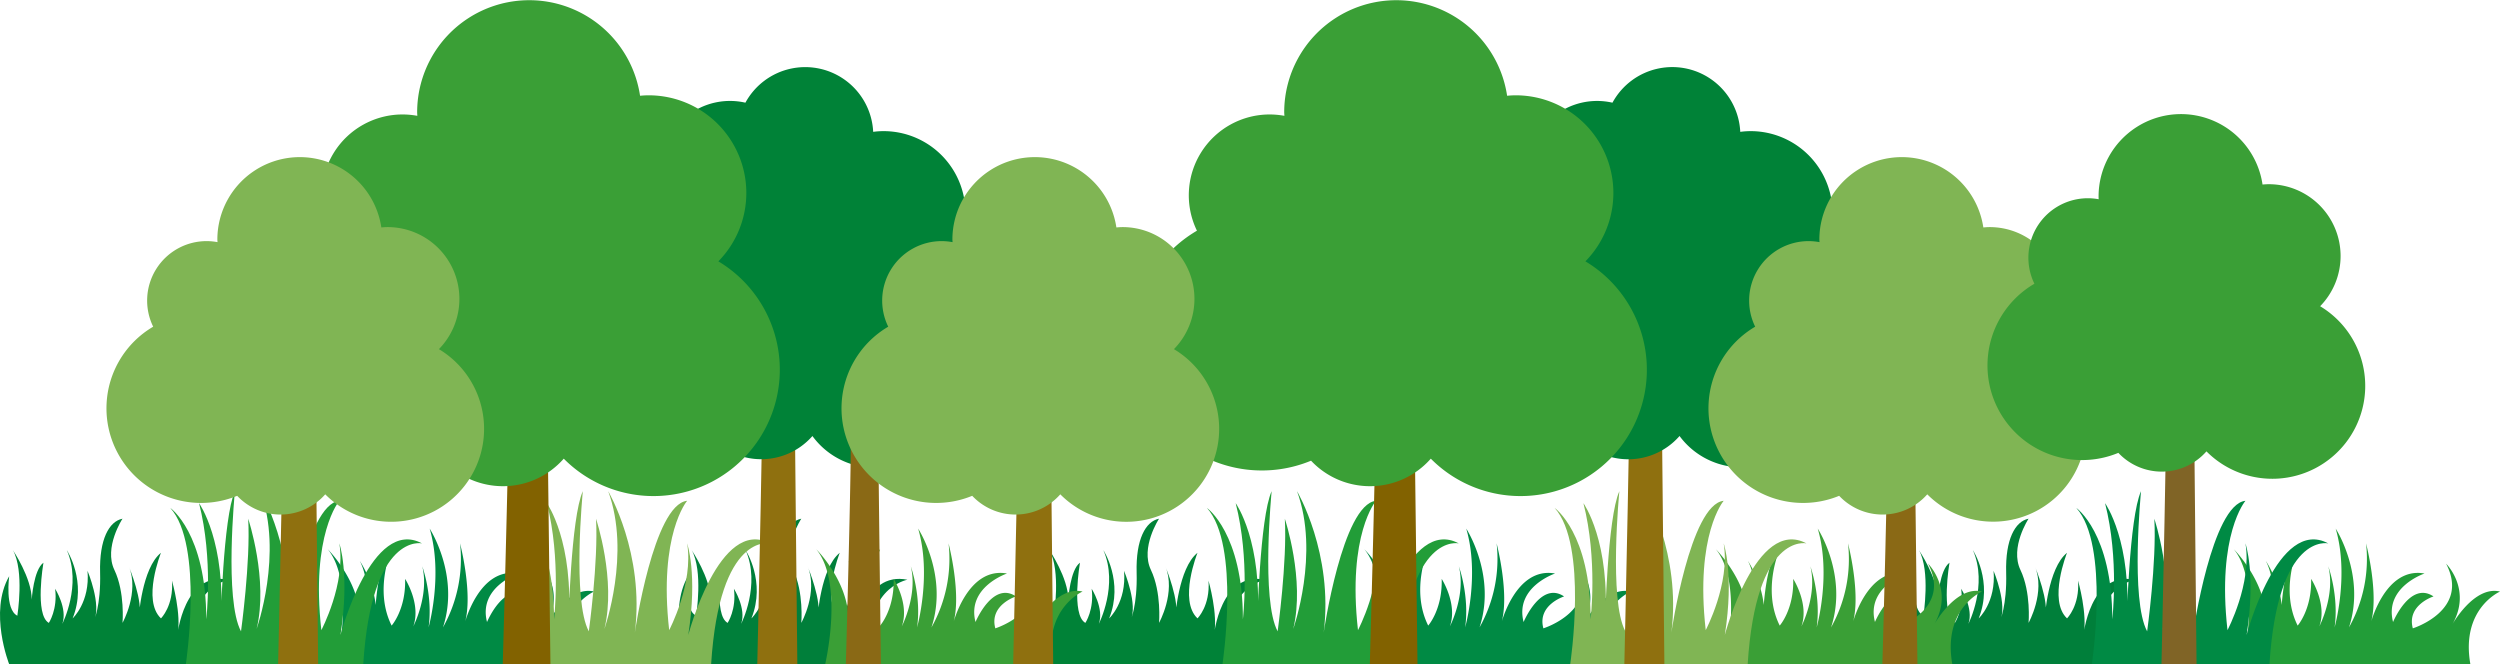 <svg id="レイヤー_1" data-name="レイヤー 1" xmlns="http://www.w3.org/2000/svg" viewBox="0 0 1227 326"><defs><style>.cls-1{fill:#007f3a;}.cls-2{fill:#229d38;}.cls-3{fill:#008a44;}.cls-4{fill:#008237;}.cls-5{fill:#3a9f36;}.cls-6{fill:#80b554;}.cls-7{fill:#8f700f;}.cls-8{fill:#826200;}.cls-9{fill:#8a6915;}.cls-10{fill:#806426;}</style></defs><title>wood</title><path class="cls-1" d="M940,326s-10.16-25.57,0-43.2c0,0-2.21,16.3,4,19.39,0,0,3.55-22-2.19-32.19,0,0,9.26,13.67,9.26,24.26,0,0,.88-14.56,5.74-18.09,0,0-4.41,25.58,2.65,29.55,0,0,4.42-6.62,3.08-16.77,0,0,6.19,9.72,3.55,17.21,0,0,9.7-19,2.21-36.16,0,0,10.09,15.44,2.84,33.51,0,0,8.62-7.93,7.3-23.36,0,0,7.07,16.76,3.09,24.69,0,0,3.54-7.5,3.09-23.82s4.42-25.14,11-26.45c0,0-9.28,14.1-4,25.13s4,26,4,26,8.38-15,3.09-27.78c0,0,7.5,18.07,4.86,25.14,0,0,1.54-24.26,10.92-31.75,0,0-9.38,23.37,0,32.18,0,0,6.29-6.17,5.41-18.51,0,0,4.85,16.75,2.64,26.89,0,0,3.09-31.74,25.17-27.34,0,0-23.84,4.4-17.22,41.45Z"/><path class="cls-2" d="M1100.72,326s9.31-39.68-4.37-56.44c0,0,18.09,18.08,15.44,38.36,0,0,8-17.19.27-32.63,0,0,10.77,15.88,7.24,31.75,0,0,.44-31.75,8.39-37.48,0,0-8.83,19.84,0,37.48,0,0,7-7.94,6.62-22.93,0,0,8,12.35,4,23.36,0,0,8-15.42,4.41-29.53,0,0,5.3,14.55,3.09,30,0,0,7.26-25.57.54-48.5,0,0,14.91,22.93,6.53,48.5a68.67,68.67,0,0,0,8.38-41.26s6.62,25.39,2.2,39.5c0,0,7.07-28.22,26.5-24.7,0,0-19.87,6.62-15.45,23.81,0,0,8.39-20.27,19.86-12.56,0,0-13.24,4.2-10.16,15.66,0,0,28.26-8.83,16.33-31.74,0,0,12.94,12.77,2.94,30,0,0,10.75-19.39,23.55-16.32,0,0-19.42,8.39-14.56,35.72Z"/><path class="cls-3" d="M1026.69,326s8.83-58.5-7.65-76.72c0,0,17.66,12.35,17.66,54.67,0,0,3.52-29.38-3.54-57,0,0,13.54,18.82,10.6,59.38,0,0,1.18-52.32,7.06-65.26,0,0-5.29,53.51,3,68.79,0,0,4.7-34.1,3.53-55.26,0,0,10,30,4.11,54.09,0,0,13.14-37,1.86-67.62,0,0,18,30.58,13.09,69.39,0,0,9.19-62.91,25.66-64.68,0,0-14.12,16.47-8.82,63.49,0,0,12.09-22.85,8.82-42.58,0,0,5.24,15,.57,44.94,0,0,15.33-58.15,40.05-44.94,0,0-24.72-5.62-28.84,59.34Z"/><path class="cls-4" d="M513.25,326s-10.15-25.57,0-43.2c0,0-2.21,16.3,4,19.39,0,0,3.53-22-2.2-32.19,0,0,9.26,13.67,9.26,24.26,0,0,.89-14.56,5.74-18.09,0,0-4.42,25.58,2.65,29.55,0,0,4.41-6.62,3.09-16.77,0,0,6.18,9.72,3.53,17.21,0,0,9.72-19,2.21-36.16,0,0,10.1,15.44,2.84,33.51,0,0,8.63-7.93,7.31-23.36,0,0,7.06,16.76,3.1,24.69,0,0,3.52-7.5,3.08-23.82s4.41-25.14,11-26.45c0,0-9.27,14.1-4,25.13s4,26,4,26,8.38-15,3.09-27.78c0,0,7.5,18.07,4.85,25.14,0,0,1.54-24.26,10.93-31.75,0,0-9.39,23.37,0,32.18,0,0,6.29-6.17,5.4-18.51,0,0,4.86,16.75,2.65,26.89,0,0,3.09-31.74,25.16-27.34,0,0-23.84,4.4-17.21,41.45Z"/><path class="cls-3" d="M674,326s9.3-39.68-4.38-56.44c0,0,18.09,18.08,15.45,38.36,0,0,8-17.19.27-32.63,0,0,10.76,15.88,7.23,31.75,0,0,.44-31.75,8.39-37.48,0,0-8.82,19.84,0,37.48,0,0,7.07-7.94,6.62-22.93,0,0,7.95,12.35,4,23.36,0,0,8-15.42,4.42-29.53,0,0,5.3,14.55,3.09,30,0,0,7.26-25.57.54-48.5,0,0,14.91,22.93,6.52,48.5a68.63,68.63,0,0,0,8.39-41.26s6.62,25.39,2.21,39.5c0,0,7.06-28.22,26.48-24.7,0,0-19.86,6.62-15.45,23.81,0,0,8.39-20.27,19.87-12.56,0,0-13.25,4.2-10.16,15.66,0,0,28.26-8.83,16.33-31.74,0,0,12.93,12.77,2.94,30,0,0,10.75-19.39,23.55-16.32,0,0-19.42,8.39-14.56,35.72Z"/><path class="cls-5" d="M846.52,326s9.31-39.68-4.38-56.44c0,0,18.11,18.08,15.46,38.36,0,0,8-17.19.27-32.63,0,0,10.76,15.88,7.23,31.75,0,0,.44-31.75,8.39-37.48,0,0-8.83,19.84,0,37.48,0,0,7.06-7.94,6.62-22.93,0,0,7.94,12.35,4,23.36,0,0,7.94-15.42,4.42-29.53,0,0,5.29,14.55,3.09,30,0,0,7.25-25.57.53-48.5,0,0,14.92,22.93,6.53,48.5A68.63,68.63,0,0,0,907,266.66s6.61,25.39,2.2,39.5c0,0,7.06-28.22,26.49-24.7,0,0-19.87,6.62-15.46,23.81,0,0,8.39-20.27,19.87-12.56,0,0-13.24,4.2-10.15,15.66,0,0,28.25-8.83,16.33-31.74,0,0,12.93,12.77,2.93,30,0,0,10.75-19.39,23.56-16.32,0,0-19.43,8.39-14.57,35.72Z"/><path class="cls-2" d="M600,326s8.83-58.5-7.65-76.72c0,0,17.66,12.35,17.66,54.67,0,0,3.53-29.38-3.54-57,0,0,13.54,18.82,10.6,59.38,0,0,1.18-52.32,7.06-65.26,0,0-5.29,53.51,2.94,68.79,0,0,4.71-34.1,3.53-55.26,0,0,10,30,4.12,54.09,0,0,13.13-37,1.86-67.62,0,0,18,30.58,13.09,69.39,0,0,9.18-62.91,25.67-64.68,0,0-14.13,16.47-8.84,63.49,0,0,12.1-22.85,8.84-42.58,0,0,5.23,15,.55,44.94,0,0,15.33-58.15,40.06-44.94,0,0-24.73-5.62-28.84,59.34Z"/><path class="cls-6" d="M770.66,326s8.83-58.5-7.65-76.72c0,0,17.66,12.35,17.66,54.67,0,0,3.53-29.38-3.53-57,0,0,13.53,18.82,10.59,59.38,0,0,1.17-52.32,7.06-65.26,0,0-5.29,53.51,2.94,68.79,0,0,4.71-34.1,3.54-55.26,0,0,10,30,4.11,54.09,0,0,13.13-37,1.86-67.62,0,0,18,30.58,13.08,69.39,0,0,9.2-62.91,25.67-64.68,0,0-14.12,16.47-8.82,63.49,0,0,12.08-22.85,8.82-42.58,0,0,5.23,15,.56,44.94,0,0,15.33-58.15,40.05-44.94,0,0-24.72-5.62-28.84,59.34Z"/><path class="cls-7" d="M799.81,168.11c1,4.37-2.58,157.89-2.58,157.89h19.65s-1.56-149.77-1.56-161Z"/><path class="cls-4" d="M916.12,149.8a33.35,33.35,0,0,0-19.56-30.36,40.21,40.21,0,0,0-37.44-55.08,39.52,39.52,0,0,0-5,.35A33.4,33.4,0,0,0,791.4,50.4,33.85,33.85,0,0,0,750,83.45a33,33,0,0,0,.23,3.87,33.31,33.31,0,0,0-22.7,52.06,41.23,41.23,0,1,0,42.59,69.08,33.38,33.38,0,0,0,54.2,5.53,37.81,37.81,0,0,0,68.24-22.45,38.34,38.34,0,0,0-1.25-9.52A33.35,33.35,0,0,0,916.12,149.8Z"/><path class="cls-8" d="M674.05,166.5a21.41,21.41,0,0,1,1.33,3.24C676.62,175,672.3,326,672.3,326h23.41s-1.85-146.57-1.85-160V166"/><path class="cls-5" d="M778.15,128.24a47.92,47.92,0,0,0-34.3-81.46c-1.41,0-2.78.09-4.16.22a55,55,0,0,0-109.4,8c0,.62.08,1.23.09,1.85a40.63,40.63,0,0,0-7.12-.67,39.69,39.69,0,0,0-35.8,57.05,63.15,63.15,0,0,0,56,112.88,39.71,39.71,0,0,0,58.78-1,62,62,0,1,0,75.88-96.84Z"/><path class="cls-9" d="M925.14,208.68a17.07,17.07,0,0,1,1,2.39c.9,3.84-2.27,114.93-2.27,114.93h17.21s-1.35-107.81-1.35-117.66v0"/><path class="cls-6" d="M1001.71,171.38a35.25,35.25,0,0,0-25.24-59.92c-1,0-2,.08-3.05.17a40.46,40.46,0,0,0-80.48,5.85c0,.46.06.91.08,1.36a30.12,30.12,0,0,0-5.24-.5,29.19,29.19,0,0,0-26.34,42,46.45,46.45,0,0,0,41.22,83,29.23,29.23,0,0,0,43.24-.73,45.59,45.59,0,1,0,55.81-71.23Z"/><path class="cls-10" d="M1062.12,182a16.17,16.17,0,0,1,1,2.4c.9,3.83-2.27,141.63-2.27,141.63h17.22s-1.37-134.53-1.37-144.37v0"/><path class="cls-5" d="M1138.69,150.33a35.25,35.25,0,0,0-25.24-59.92c-1,0-2,.07-3,.16a40.45,40.45,0,0,0-80.47,5.86c0,.46,0,.9.06,1.36a29.18,29.18,0,0,0-31.56,41.47,46.44,46.44,0,0,0,41.21,83,29.21,29.21,0,0,0,43.24-.73,45.59,45.59,0,1,0,55.81-71.22Z"/><path class="cls-1" d="M337.66,326s-10.16-25.57,0-43.2c0,0-2.21,16.3,4,19.39,0,0,3.55-22-2.19-32.19,0,0,9.26,13.67,9.26,24.26,0,0,.88-14.56,5.74-18.09,0,0-4.41,25.58,2.65,29.55,0,0,4.42-6.62,3.08-16.77,0,0,6.19,9.72,3.55,17.21,0,0,9.7-19,2.2-36.16,0,0,10.1,15.44,2.84,33.51,0,0,8.63-7.93,7.31-23.36,0,0,7.07,16.76,3.09,24.69,0,0,3.54-7.5,3.09-23.82s4.42-25.14,11-26.45c0,0-9.28,14.1-4,25.13s4,26,4,26,8.38-15,3.09-27.78c0,0,7.5,18.07,4.86,25.14,0,0,1.54-24.26,10.92-31.75,0,0-9.38,23.37,0,32.18,0,0,6.29-6.17,5.41-18.51,0,0,4.85,16.75,2.64,26.89,0,0,3.09-31.74,25.16-27.34,0,0-23.83,4.4-17.22,41.45Z"/><path class="cls-4" d="M4.51,326s-10.15-25.57,0-43.2c0,0-2.21,16.3,4,19.39,0,0,3.54-22-2.19-32.19,0,0,9.26,13.67,9.26,24.26,0,0,.88-14.56,5.74-18.09,0,0-4.42,25.58,2.65,29.55,0,0,4.41-6.62,3.08-16.77,0,0,6.19,9.72,3.54,17.21,0,0,9.71-19,2.2-36.16,0,0,10.11,15.44,2.85,33.51,0,0,8.63-7.93,7.31-23.36,0,0,7.06,16.76,3.09,24.69,0,0,3.53-7.5,3.09-23.82s4.41-25.14,11-26.45c0,0-9.27,14.1-4,25.13s4,26,4,26,8.38-15,3.08-27.78c0,0,7.51,18.07,4.86,25.14,0,0,1.54-24.26,10.93-31.75,0,0-9.39,23.37,0,32.18,0,0,6.29-6.17,5.4-18.51,0,0,4.85,16.75,2.65,26.89,0,0,3.09-31.74,25.16-27.34,0,0-23.84,4.4-17.21,41.45Z"/><path class="cls-3" d="M165.24,326s9.31-39.68-4.38-56.44c0,0,18.1,18.08,15.46,38.36,0,0,8-17.19.26-32.63,0,0,10.77,15.88,7.24,31.75,0,0,.44-31.75,8.39-37.48,0,0-8.83,19.84,0,37.48,0,0,7.07-7.94,6.62-22.93,0,0,7.95,12.35,4,23.36,0,0,7.95-15.42,4.42-29.53,0,0,5.3,14.55,3.09,30,0,0,7.25-25.57.54-48.5,0,0,14.91,22.93,6.52,48.5a68.63,68.63,0,0,0,8.39-41.26s6.62,25.39,2.2,39.5c0,0,7.07-28.22,26.49-24.7,0,0-19.86,6.62-15.45,23.81,0,0,8.39-20.27,19.86-12.56,0,0-13.24,4.2-10.15,15.66,0,0,28.26-8.83,16.33-31.74,0,0,12.92,12.77,2.93,30,0,0,10.76-19.39,23.56-16.32,0,0-19.42,8.39-14.56,35.72Z"/><path class="cls-5" d="M405,326s9.31-39.68-4.38-56.44c0,0,18.11,18.08,15.46,38.36,0,0,8-17.19.27-32.63,0,0,10.76,15.88,7.23,31.75,0,0,.44-31.75,8.39-37.48,0,0-8.83,19.84,0,37.48,0,0,7.06-7.94,6.62-22.93,0,0,7.95,12.35,4,23.36,0,0,7.94-15.42,4.42-29.53,0,0,5.29,14.55,3.09,30,0,0,7.25-25.57.53-48.5,0,0,14.92,22.93,6.53,48.5a68.63,68.63,0,0,0,8.39-41.26s6.62,25.39,2.2,39.5c0,0,7.06-28.22,26.49-24.7,0,0-19.87,6.62-15.46,23.81,0,0,8.39-20.27,19.87-12.56,0,0-13.24,4.2-10.15,15.66,0,0,28.25-8.83,16.33-31.74,0,0,12.93,12.77,2.94,30,0,0,10.74-19.39,23.55-16.32,0,0-19.43,8.39-14.57,35.72Z"/><path class="cls-2" d="M91.22,326s8.83-58.5-7.65-76.72c0,0,17.66,12.35,17.66,54.67,0,0,3.52-29.38-3.54-57,0,0,13.54,18.82,10.6,59.38,0,0,1.17-52.32,7-65.26,0,0-5.29,53.51,3,68.79,0,0,4.71-34.1,3.53-55.26,0,0,10,30,4.12,54.09,0,0,13.13-37,1.85-67.62,0,0,18,30.58,13.1,69.39,0,0,9.18-62.91,25.66-64.68,0,0-14.12,16.47-8.83,63.49,0,0,12.09-22.85,8.83-42.58,0,0,5.23,15,.56,44.94,0,0,15.33-58.15,40-44.94,0,0-24.72-5.62-28.83,59.34Z"/><path class="cls-6" d="M261.92,326s8.83-58.5-7.66-76.72c0,0,17.66,12.35,17.66,54.67,0,0,3.54-29.38-3.52-57,0,0,13.53,18.82,10.58,59.38,0,0,1.18-52.32,7.07-65.26,0,0-5.29,53.51,2.94,68.79,0,0,4.71-34.1,3.54-55.26,0,0,10,30,4.11,54.09,0,0,13.12-37,1.86-67.62,0,0,18,30.58,13.08,69.39,0,0,9.19-62.91,25.67-64.68,0,0-14.12,16.47-8.82,63.49,0,0,12.08-22.85,8.82-42.58,0,0,5.23,15,.56,44.94,0,0,15.33-58.15,40.05-44.94,0,0-24.72-5.62-28.84,59.34Z"/><path class="cls-7" d="M374.26,168.11c1,4.37-2.59,157.89-2.59,157.89h19.66s-1.56-149.77-1.56-161Z"/><path class="cls-7" d="M499.85,168.11c1,4.37-2.59,157.89-2.59,157.89h19.65s-1.56-149.77-1.56-161Z"/><path class="cls-4" d="M490.57,149.8A33.36,33.36,0,0,0,471,119.44a40.21,40.21,0,0,0-37.44-55.08,39.39,39.39,0,0,0-5,.35A33.4,33.4,0,0,0,365.85,50.4a33.85,33.85,0,0,0-41.43,33.05,33,33,0,0,0,.23,3.87A33.31,33.31,0,0,0,302,139.38a41.23,41.23,0,1,0,42.58,69.08A33.39,33.39,0,0,0,398.74,214a37.76,37.76,0,0,0,67-32A33.36,33.36,0,0,0,490.57,149.8Z"/><path class="cls-8" d="M248.5,166.5a21.41,21.41,0,0,1,1.33,3.24C251.07,175,246.75,326,246.75,326h23.41s-1.85-146.57-1.85-160V166"/><path class="cls-5" d="M352.6,128.24a47.92,47.92,0,0,0-34.3-81.46c-1.41,0-2.78.09-4.16.22a55,55,0,0,0-109.4,8c0,.62.07,1.23.08,1.85a40.51,40.51,0,0,0-7.11-.67,39.67,39.67,0,0,0-35.8,57.05,63.15,63.15,0,0,0,56,112.88,39.71,39.71,0,0,0,58.78-1,62,62,0,1,0,75.88-96.84Z"/><path class="cls-9" d="M416.4,208.68a15.63,15.63,0,0,1,1,2.39c.91,3.84-2.26,114.93-2.26,114.93h17.21S431,218.19,431,208.34v0"/><path class="cls-6" d="M576.15,171.38a35.24,35.24,0,0,0-25.23-59.92c-1,0-2,.08-3,.17a40.46,40.46,0,0,0-80.48,5.85c0,.46.06.91.08,1.36a30.14,30.14,0,0,0-5.25-.5,29.19,29.19,0,0,0-26.33,42,46.45,46.45,0,0,0,41.22,83,29.22,29.22,0,0,0,43.23-.73,45.6,45.6,0,1,0,55.81-71.23Z"/><path class="cls-7" d="M139.09,168.11c1,4.37-2.59,157.89-2.59,157.89h19.65s-1.56-149.77-1.56-161Z"/><path class="cls-6" d="M215.4,171.38a35.25,35.25,0,0,0-25.24-59.92c-1,0-2,.08-3,.17a40.46,40.46,0,0,0-80.48,5.85c0,.46.06.91.08,1.36a30.12,30.12,0,0,0-5.24-.5,29.19,29.19,0,0,0-26.34,42,46.45,46.45,0,0,0,41.22,83,29.22,29.22,0,0,0,43.23-.73,45.6,45.6,0,1,0,55.82-71.23Z"/></svg>